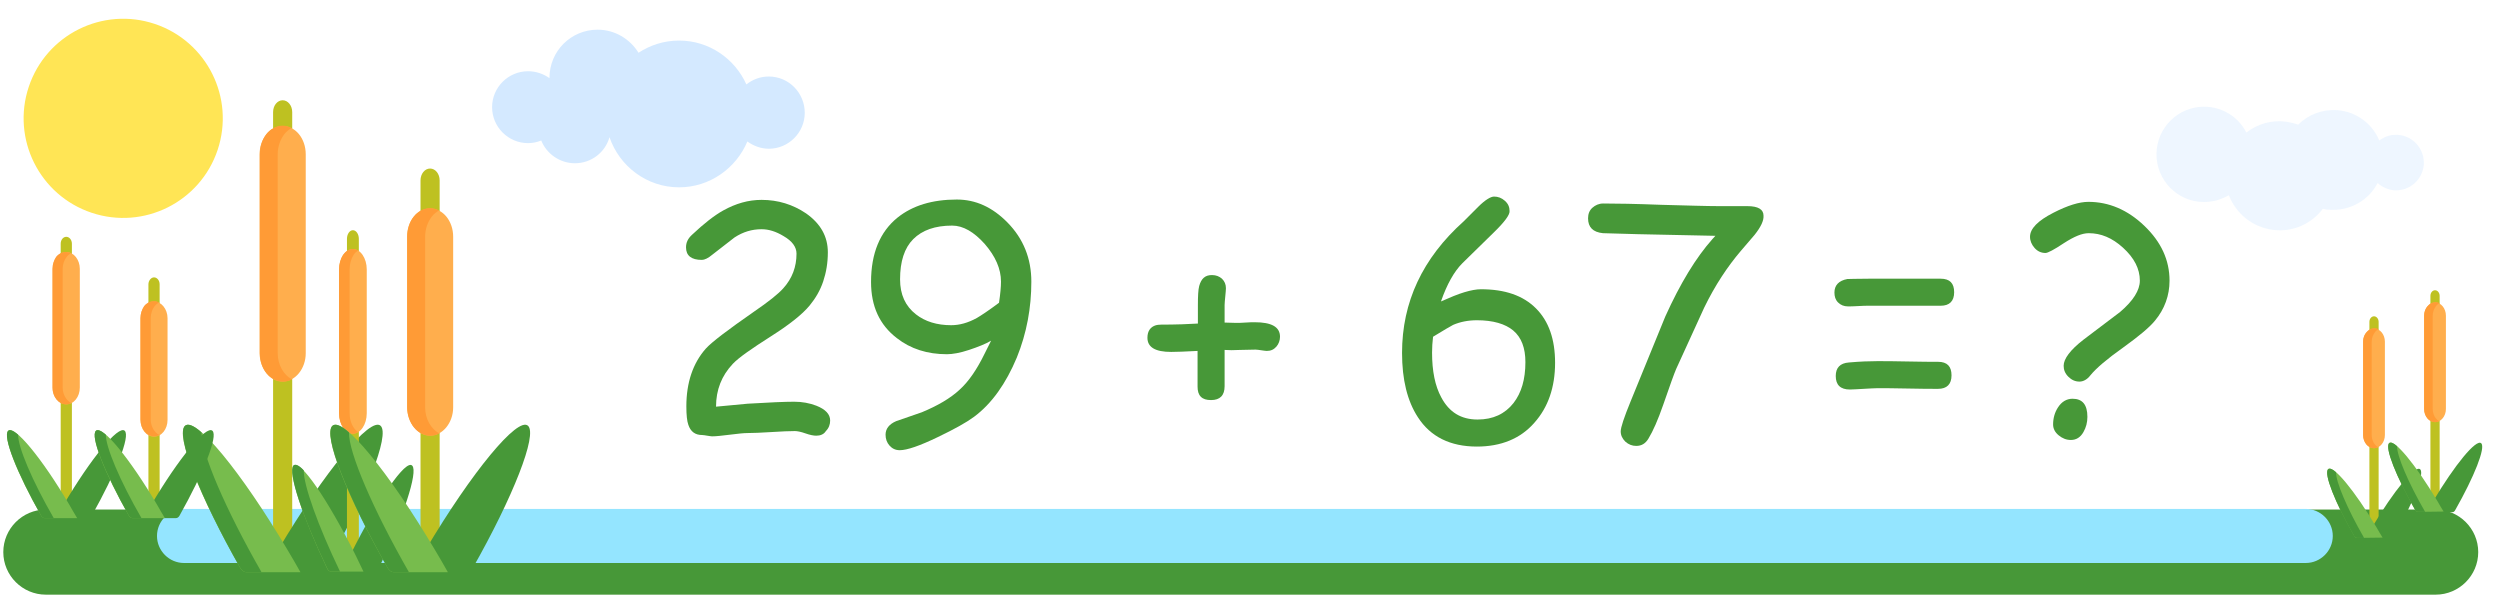 <?xml version="1.0" encoding="utf-8"?>
<!-- Generator: Adobe Illustrator 20.1.0, SVG Export Plug-In . SVG Version: 6.00 Build 0)  -->
<svg version="1.1" id="Слой_1" xmlns="http://www.w3.org/2000/svg" xmlns:xlink="http://www.w3.org/1999/xlink" x="0px" y="0px"
	 viewBox="0 0 758 184" style="enable-background:new 0 0 758 184;" xml:space="preserve">
<style type="text/css">
	.st0{fill:#479838;}
	.st1{fill:#94E5FF;}
	.st2{fill:#BEC121;}
	.st3{fill:#77BC4D;}
	.st4{fill:#FFAE4D;}
	.st5{fill:#FF9B36;}
	.st6{fill:#FFE555;}
	.st7{fill:#D4E9FF;}
	.st8{opacity:0.4;fill:#D4E9FF;enable-background:new    ;}
</style>
<path class="st0" d="M738.5,180.3H13.9c-7.1,0-12.9-5.8-12.9-12.9l0,0c0-7.1,5.8-12.9,12.9-12.9h724.6c7.1,0,12.9,5.8,12.9,12.9l0,0
	C751.4,174.5,745.6,180.3,738.5,180.3z"/>
<path class="st1" d="M699.1,170.7H55.8c-4.5,0-8.2-3.7-8.2-8.2l0,0c0-4.5,3.7-8.2,8.2-8.2h643.3c4.5,0,8.2,3.7,8.2,8.2l0,0
	C707.3,167,703.6,170.7,699.1,170.7z"/>
<path class="st2" d="M85.7,170.9c1.6,0,2.9-1.6,2.9-3.6V34c0-2-1.3-3.6-2.9-3.6S82.8,32,82.8,34v133.3
	C82.8,169.3,84.1,170.9,85.7,170.9z"/>
<path class="st0" d="M80.4,173.5c1.3-2.3,2.6-4.6,4-6.9c14-23.6,27.9-40.4,31-37.5c2.9,2.7-4.5,21.5-16.8,43.2
	c-0.4,0.8-1.1,1.2-1.9,1.2H80.4L80.4,173.5z"/>
<path class="st3" d="M74.8,173.5c-0.8,0-1.5-0.5-1.9-1.2c-12.4-21.7-19.8-40.5-16.8-43.2c3.2-2.9,17,13.9,31,37.5
	c1.4,2.3,2.7,4.6,4,6.9H74.8L74.8,173.5z"/>
<path class="st0" d="M74.8,173.5h4.5c-11-19.2-18.3-36.3-18.2-42.4c-2.4-2.1-4.1-2.8-5-2c-2.9,2.7,4.5,21.5,16.8,43.2
	C73.4,173.1,74.1,173.5,74.8,173.5z"/>
<path class="st4" d="M85.7,115.7c3.8,0,7-3.9,7-8.6V46.8c0-4.8-3.1-8.6-7-8.6c-3.8,0-7,3.9-7,8.6v60.3
	C78.8,111.9,81.9,115.7,85.7,115.7z"/>
<path class="st5" d="M78.8,46.8v60.3c0,4.8,3.1,8.6,7,8.6c0.9,0,1.9-0.2,2.7-0.7c-2.5-1.3-4.3-4.4-4.3-7.9V46.8c0-2.4,0.8-4.5,2-6.1
	c0.6-0.8,1.4-1.4,2.2-1.9c-0.8-0.4-1.7-0.7-2.7-0.7c-1.9,0-3.7,1-4.9,2.5C79.5,42.3,78.8,44.4,78.8,46.8z"/>
<path class="st2" d="M719.8,161.9c0.8,0,1.4-0.8,1.4-1.7V97.6c0-0.9-0.6-1.7-1.4-1.7s-1.4,0.8-1.4,1.7v62.6
	C718.4,161.1,719,161.9,719.8,161.9z"/>
<path class="st0" d="M717.3,163.1c0.6-1.1,1.2-2.1,1.9-3.2c6.6-11.1,13.1-19,14.6-17.6c1.4,1.3-2.1,10.1-7.9,20.3
	c-0.2,0.4-0.5,0.6-0.9,0.6L717.3,163.1L717.3,163.1z"/>
<path class="st3" d="M714.7,163.1c-0.4,0-0.7-0.2-0.9-0.6c-5.8-10.2-9.3-19-7.9-20.3c1.5-1.3,8,6.5,14.6,17.6
	c0.6,1.1,1.3,2.2,1.9,3.2L714.7,163.1L714.7,163.1z"/>
<path class="st0" d="M714.7,163.1h2.1c-5.2-9-8.6-17.1-8.5-19.9c-1.1-1-1.9-1.3-2.4-0.9c-1.4,1.3,2.1,10.1,7.9,20.3
	C714,162.9,714.3,163.1,714.7,163.1z"/>
<path class="st4" d="M719.8,135.9c1.8,0,3.3-1.8,3.3-4v-28.3c0-2.2-1.5-4-3.3-4s-3.3,1.8-3.3,4v28.3
	C716.5,134.1,718,135.9,719.8,135.9z"/>
<path class="st5" d="M716.5,103.6v28.3c0,2.2,1.5,4,3.3,4c0.4,0,0.9-0.1,1.3-0.3c-1.2-0.6-2-2.1-2-3.7v-28.3c0-1.1,0.4-2.1,1-2.9
	c0.3-0.4,0.7-0.7,1.1-0.9c-0.4-0.2-0.8-0.3-1.3-0.3c-0.9,0-1.7,0.5-2.3,1.2C716.9,101.4,716.5,102.4,716.5,103.6z"/>
<path class="st2" d="M738.3,154c0.8,0,1.4-0.8,1.4-1.7V89.7c0-0.9-0.6-1.7-1.4-1.7c-0.8,0-1.4,0.8-1.4,1.7v62.6
	C736.9,153.2,737.5,154,738.3,154z"/>
<path class="st0" d="M735.8,155.2c0.6-1.1,1.2-2.1,1.9-3.2c6.6-11.1,13.1-19,14.6-17.6c1.4,1.3-2.1,10.1-7.9,20.3
	c-0.2,0.4-0.5,0.6-0.9,0.6L735.8,155.2L735.8,155.2z"/>
<path class="st3" d="M733.2,155.2c-0.4,0-0.7-0.2-0.9-0.6c-5.8-10.2-9.3-19-7.9-20.3c1.5-1.3,8,6.5,14.6,17.6
	c0.6,1.1,1.3,2.2,1.9,3.2L733.2,155.2L733.2,155.2z"/>
<path class="st0" d="M733.2,155.2h2.1c-5.2-9-8.6-17.1-8.5-19.9c-1.1-1-1.9-1.3-2.4-0.9c-1.4,1.3,2.1,10.1,7.9,20.3
	C732.5,155,732.8,155.2,733.2,155.2z"/>
<path class="st4" d="M738.3,128c1.8,0,3.3-1.8,3.3-4V95.7c0-2.2-1.5-4-3.3-4s-3.3,1.8-3.3,4V124C735,126.2,736.5,128,738.3,128z"/>
<path class="st5" d="M735,95.7V124c0,2.2,1.5,4,3.3,4c0.4,0,0.9-0.1,1.3-0.3c-1.2-0.6-2-2.1-2-3.7V95.7c0-1.1,0.4-2.1,1-2.9
	c0.3-0.4,0.7-0.7,1.1-0.9c-0.4-0.2-0.8-0.3-1.3-0.3c-0.9,0-1.7,0.5-2.3,1.2C735.4,93.5,735,94.6,735,95.7z"/>
<path class="st2" d="M107,171.4c1,0,1.8-1.2,1.8-2.6V72.4c0-1.4-0.8-2.6-1.8-2.6s-1.8,1.2-1.8,2.6v96.4
	C105.3,170.2,106,171.4,107,171.4z"/>
<path class="st0" d="M103.8,173.3c0.8-1.6,1.6-3.3,2.4-5c8.5-17.1,16.9-29.2,18.8-27.1c1.8,1.9-2.7,15.6-10.2,31.2
	c-0.3,0.6-0.7,0.9-1.2,0.9L103.8,173.3L103.8,173.3z"/>
<path class="st3" d="M100.4,173.3c-0.5,0-0.9-0.3-1.2-0.9c-7.5-15.7-12-29.3-10.2-31.2c1.9-2.1,10.3,10.1,18.8,27.1
	c0.8,1.7,1.6,3.3,2.4,5L100.4,173.3L100.4,173.3z"/>
<path class="st0" d="M100.4,173.3h2.7c-6.7-13.9-11.1-26.3-11-30.7c-1.4-1.5-2.5-2-3.1-1.5c-1.8,1.9,2.7,15.6,10.2,31.2
	C99.5,173,100,173.3,100.4,173.3z"/>
<path class="st4" d="M107,131.5c2.3,0,4.2-2.8,4.2-6.2V81.7c0-3.4-1.9-6.2-4.2-6.2s-4.2,2.8-4.2,6.2v43.6
	C102.8,128.7,104.7,131.5,107,131.5z"/>
<path class="st5" d="M102.8,81.7v43.6c0,3.4,1.9,6.2,4.2,6.2c0.6,0,1.1-0.2,1.6-0.5c-1.5-0.9-2.6-3.2-2.6-5.7V81.7
	c0-1.7,0.5-3.3,1.2-4.4c0.4-0.6,0.8-1,1.4-1.3c-0.5-0.3-1-0.5-1.6-0.5c-1.2,0-2.2,0.7-3,1.8C103.3,78.4,102.8,80,102.8,81.7z"/>
<path class="st2" d="M130.4,170.9c1.6,0,2.9-1.6,2.9-3.6V54.7c0-2-1.3-3.6-2.9-3.6s-2.9,1.6-2.9,3.6v112.6
	C127.5,169.3,128.8,170.9,130.4,170.9z"/>
<path class="st0" d="M125.1,173.5c1.3-2.3,2.6-4.6,4-6.9c14-23.6,27.9-40.4,31-37.5c2.9,2.7-4.5,21.5-16.8,43.2
	c-0.4,0.8-1.1,1.2-1.9,1.2H125.1L125.1,173.5z"/>
<path class="st3" d="M119.5,173.5c-0.8,0-1.5-0.5-1.9-1.2c-12.4-21.7-19.8-40.5-16.8-43.2c3.2-2.9,17,13.9,31,37.5
	c1.4,2.3,2.7,4.6,4,6.9H119.5L119.5,173.5z"/>
<path class="st0" d="M119.5,173.5h4.5c-11-19.2-18.3-36.3-18.2-42.4c-2.4-2.1-4.1-2.8-5-2c-2.9,2.7,4.5,21.5,16.8,43.2
	C118.1,173.1,118.8,173.5,119.5,173.5z"/>
<path class="st4" d="M130.4,132.1c3.8,0,7-3.9,7-8.6V71.8c0-4.8-3.1-8.6-7-8.6s-7,3.9-7,8.6v51.7
	C123.5,128.2,126.6,132.1,130.4,132.1z"/>
<path class="st5" d="M123.5,71.8v51.7c0,4.8,3.1,8.6,7,8.6c0.9,0,1.9-0.2,2.7-0.7c-2.5-1.3-4.3-4.4-4.3-7.9V71.8
	c0-2.4,0.8-4.5,2-6.1c0.6-0.8,1.4-1.4,2.2-1.9c-0.8-0.4-1.7-0.7-2.7-0.7c-1.9,0-3.7,1-4.9,2.5C124.2,67.2,123.5,69.4,123.5,71.8z"/>
<path class="st2" d="M20.1,155.5c1,0,1.7-1,1.7-2.1V73.9c0-1.2-0.8-2.1-1.7-2.1c-1,0-1.7,1-1.7,2.1v79.5
	C18.3,154.6,19.1,155.5,20.1,155.5z"/>
<path class="st0" d="M16.9,157.1c0.8-1.3,1.5-2.7,2.4-4.1c8.3-14.1,16.6-24.1,18.5-22.4c1.8,1.6-2.7,12.8-10,25.8
	c-0.3,0.5-0.7,0.7-1.1,0.7H16.9z"/>
<path class="st3" d="M13.6,157.1c-0.4,0-0.9-0.3-1.1-0.7c-7.4-12.9-11.8-24.2-10-25.8c1.9-1.7,10.2,8.3,18.5,22.4
	c0.8,1.4,1.6,2.8,2.4,4.1H13.6z"/>
<path class="st0" d="M13.6,157.1h2.7c-6.6-11.4-10.9-21.7-10.8-25.3c-1.4-1.2-2.5-1.7-3-1.2c-1.8,1.6,2.7,12.8,10,25.8
	C12.7,156.8,13.1,157.1,13.6,157.1z"/>
<path class="st4" d="M20.1,122.6c2.3,0,4.1-2.3,4.1-5.1v-36c0-2.8-1.9-5.1-4.1-5.1c-2.3,0-4.1,2.3-4.1,5.1v36
	C15.9,120.3,17.8,122.6,20.1,122.6z"/>
<path class="st5" d="M15.9,81.5v36c0,2.8,1.9,5.1,4.1,5.1c0.6,0,1.1-0.1,1.6-0.4c-1.5-0.8-2.6-2.6-2.6-4.7v-36
	c0-1.4,0.5-2.7,1.2-3.6c0.4-0.5,0.8-0.8,1.3-1.1c-0.5-0.3-1-0.4-1.6-0.4c-1.1,0-2.2,0.6-2.9,1.5C16.4,78.8,15.9,80.1,15.9,81.5z"/>
<path class="st2" d="M46.7,155.5c1,0,1.7-1,1.7-2.1V86.2c0-1.2-0.8-2.1-1.7-2.1s-1.7,1-1.7,2.1v67.2C45,154.6,45.8,155.5,46.7,155.5
	z"/>
<path class="st0" d="M43.5,157.1c0.8-1.3,1.5-2.7,2.4-4.1c8.3-14.1,16.6-24.1,18.5-22.4c1.8,1.6-2.7,12.8-10,25.8
	c-0.3,0.5-0.7,0.7-1.1,0.7H43.5z"/>
<path class="st3" d="M40.2,157.1c-0.4,0-0.9-0.3-1.1-0.7c-7.4-12.9-11.8-24.2-10-25.8c1.9-1.7,10.2,8.3,18.5,22.4
	c0.8,1.4,1.6,2.8,2.4,4.1H40.2z"/>
<path class="st0" d="M40.2,157.1h2.7c-6.6-11.4-10.9-21.7-10.8-25.3c-1.4-1.2-2.5-1.7-3-1.2c-1.8,1.6,2.7,12.8,10,25.8
	C39.4,156.8,39.8,157.1,40.2,157.1z"/>
<path class="st4" d="M46.7,132.4c2.3,0,4.1-2.3,4.1-5.1V96.5c0-2.8-1.9-5.1-4.1-5.1c-2.3,0-4.1,2.3-4.1,5.1v30.8
	C42.6,130.1,44.4,132.4,46.7,132.4z"/>
<path class="st5" d="M42.6,96.4v30.8c0,2.8,1.9,5.1,4.1,5.1c0.6,0,1.1-0.1,1.6-0.4c-1.5-0.8-2.6-2.6-2.6-4.7V96.4
	c0-1.4,0.5-2.7,1.2-3.6c0.4-0.5,0.8-0.8,1.3-1.1c-0.5-0.3-1-0.4-1.6-0.4c-1.1,0-2.2,0.6-2.9,1.5C43.1,93.7,42.6,95,42.6,96.4z"/>
<ellipse transform="matrix(0.317 -0.948 0.948 0.317 -8.534 59.957)" class="st6" cx="37.4" cy="35.9" rx="30.2" ry="30.2"/>
<path class="st7" d="M233.1,23.2c-2.6,0-4.9,0.9-6.8,2.4c-3.5-7.8-11.3-13.3-20.4-13.3c-4.6,0-8.8,1.4-12.3,3.7
	c-2.6-4.2-7.2-7-12.4-7c-8.1,0-14.6,6.5-14.6,14.6v0.1c-1.8-1.3-4.1-2.1-6.5-2.1c-6,0-10.9,4.9-10.9,10.9s4.9,10.9,10.9,10.9
	c1.4,0,2.8-0.3,4-0.8c1.6,4,5.6,6.9,10.2,6.9c5,0,9.2-3.3,10.5-7.9c3,8.8,11.3,15.2,21.1,15.2c9.3,0,17.3-5.8,20.7-13.9
	c1.8,1.3,4.1,2.2,6.5,2.2c6,0,10.9-4.9,10.9-10.9S239.2,23.2,233.1,23.2z"/>
<path class="st8" d="M727.1,40.9c-2.1-0.2-4.1,0.5-5.7,1.7c-2.1-5.1-7-8.8-12.8-9.2c-4.6-0.3-8.8,1.4-11.8,4.4
	c-1.1-0.4-2.3-0.7-3.6-0.9c-4.5-0.6-8.8,0.7-12.1,3.3c-2.8-5.6-9.1-8.8-15.5-7.6c-7.8,1.5-13,9-11.5,16.9c1.5,7.8,9,13,16.9,11.5
	c1.7-0.3,3.3-1,4.8-1.8c2.1,5.5,7.1,9.7,13.4,10.5c6,0.8,11.7-1.9,15.1-6.4c0.7,0.2,1.4,0.3,2.1,0.3c6.2,0.4,11.8-2.9,14.5-8.1
	c1.3,1.2,3.1,2,5,2.2c4.6,0.3,8.6-3.1,9-7.8C735.2,45.3,731.7,41.2,727.1,40.9z"/>
<path class="st0" d="M247.5,132.1c-0.8,0-1.9-0.2-3.3-0.7c-1.4-0.5-2.5-0.7-3.2-0.7c-1.6,0-4,0.1-7.1,0.3c-3.2,0.2-5.6,0.3-7.2,0.3
	c-1.2,0-3,0.2-5.4,0.5s-4.2,0.5-5.4,0.5c-0.3,0-0.8-0.1-1.5-0.2s-1.1-0.2-1.5-0.2c-2.1,0-3.5-1-4.2-3.1c-0.4-1.1-0.6-3-0.6-5.6
	c0-7.2,2-13.1,5.9-17.5c1.8-2,6.7-5.7,14.6-11.2c4.4-3,7.4-5.4,8.9-7.1c2.7-3,4-6.5,4-10.5c0-2-1.3-3.8-3.9-5.3
	c-2.3-1.4-4.5-2.1-6.7-2.1c-2.9,0-5.6,0.8-8.2,2.5l-6.7,5.2c-1.3,1.1-2.4,1.6-3.2,1.6c-3.2,0-4.8-1.3-4.8-3.8c0-1.5,0.6-2.7,1.8-3.8
	c3.6-3.4,6.8-5.9,9.5-7.4c3.8-2.1,7.6-3.2,11.6-3.2c5,0,9.5,1.4,13.5,4.1c4.4,3.1,6.6,7,6.6,11.8c0,3.2-0.5,6.1-1.4,8.8
	c-0.9,2.7-2.3,5.1-4.1,7.3c-2.3,2.8-6.3,5.9-11.8,9.4c-5.8,3.7-9.7,6.4-11.5,8.3c-3.4,3.6-5.1,7.9-5.1,13l9.6-0.9
	c6.6-0.4,11.3-0.6,14.1-0.6c2.4,0,4.6,0.4,6.7,1.2c2.8,1.1,4.2,2.6,4.2,4.5c0,1.2-0.4,2.3-1.3,3.2
	C249.8,131.7,248.7,132.1,247.5,132.1z"/>
<path class="st0" d="M295.3,126.4c-2.3,1.7-5.9,3.7-10.9,6.1c-5.6,2.7-9.4,4-11.6,4c-1.3,0-2.3-0.5-3.1-1.4c-0.8-0.9-1.2-2-1.2-3.3
	c0-1.8,1.1-3.2,3.2-4.1l7.8-2.7c4.8-2,8.6-4.2,11.4-6.8c2.8-2.5,5.3-6.2,7.6-10.9l2-4c-1.7,1-4,1.9-6.7,2.8s-5,1.3-6.7,1.3
	c-5.9,0-11-1.6-15.2-4.9c-5.2-4-7.8-9.6-7.8-17c0-8.7,2.7-15.2,8-19.5c4.6-3.7,10.6-5.5,18-5.5c5.7,0,10.8,2.3,15.4,7
	c4.8,4.9,7.2,10.9,7.2,17.9c0,7.9-1.4,15.6-4.4,23C305,116.3,300.7,122.4,295.3,126.4z M288.7,68.4c-5.2,0-9.1,1.4-11.8,4.1
	s-4,6.8-4,12.2c0,4.6,1.6,8.1,4.8,10.6c2.8,2.2,6.4,3.3,10.7,3.3c2.5,0,5.1-0.7,7.8-2.2c1.2-0.7,3.5-2.2,6.7-4.6
	c0.4-2.7,0.6-4.8,0.6-6.4c0-3.9-1.7-7.7-4.9-11.4C295.3,70.3,292,68.4,288.7,68.4z"/>
<path class="st0" d="M388.1,102.1c0,1.1-0.4,2.2-1.1,3c-0.8,0.9-1.7,1.3-2.9,1.3c-0.4,0-0.9-0.1-1.7-0.2c-0.7-0.1-1.3-0.2-1.7-0.2
	l-4.7,0.1c-1.9,0.1-3.4,0.1-4.7,0v11c0,2.8-1.4,4.2-4.1,4.2c-1.4,0-2.4-0.3-3.1-1c-0.7-0.7-1-1.7-1-3.1l0-5.4l0-5.4
	c-3.8,0.2-6.4,0.3-8,0.3c-4.8,0-7.2-1.4-7.2-4.3c0-2,0.9-3.3,2.6-3.8c0.6-0.2,2.1-0.2,4.7-0.2c1.6,0,4.2-0.1,8-0.3l0-5.5
	c0-2.8,0.1-4.8,0.4-5.9c0.3-1.1,0.8-2,1.4-2.5c0.7-0.6,1.5-0.8,2.5-0.8c1.2,0,2.2,0.4,3,1.1c0.8,0.8,1.2,1.7,1.2,2.9
	c0,0.5-0.1,1.4-0.2,2.5c-0.1,1.1-0.2,2-0.2,2.6l0,5.3l3.5,0.1c0.6,0,1.6,0,2.8-0.1c1.3-0.1,2.2-0.1,2.8-0.1
	C385.5,97.7,388.1,99.1,388.1,102.1z"/>
<path class="st0" d="M447.8,135.4c-8.1,0-14.1-3-17.9-8.9c-3.2-4.9-4.8-11.4-4.8-19.5c0-15.4,6.2-28.7,18.7-39.9l4.4-4.4
	c2.1-2.1,3.8-3.1,4.8-3.1c1.2,0,2.3,0.4,3.3,1.3s1.4,1.9,1.4,3.1c0.1,1.1-1.5,3.3-4.8,6.5l-9.5,9.3c-2.5,2.5-4.7,6.4-6.5,11.6
	c2.7-1.2,5.1-2.2,7.1-2.8c2-0.6,3.7-0.9,5-0.9c7.3,0,12.8,1.9,16.7,5.8c3.9,3.9,5.8,9.4,5.8,16.5c0,7.4-2.1,13.5-6.3,18.2
	C461,133,455.1,135.4,447.8,135.4z M447.8,97.1c-2.7,0-5.1,0.5-7.2,1.4c-0.8,0.4-2.8,1.6-6.1,3.6c-0.2,1.6-0.3,3.3-0.3,4.8
	c0,5.6,0.9,10.1,2.8,13.6c2.4,4.5,6,6.7,11,6.7c4.7,0,8.3-1.7,10.9-5c2.4-3.1,3.6-7.2,3.6-12.4c0-4.3-1.2-7.5-3.7-9.6
	C456.4,98.2,452.7,97.1,447.8,97.1z"/>
<path class="st0" d="M532,71.2l-4.2,4.9c-4,4.7-7.8,10.4-11.1,17.2l-8.5,18.6c-0.6,1.4-1.9,5-3.9,10.8c-1.6,4.6-3.1,8-4.5,10.3
	c-0.9,1.5-2.1,2.2-3.7,2.2c-1.2,0-2.3-0.4-3.3-1.3c-0.9-0.9-1.4-1.9-1.4-3.1c0-1.2,1-4.2,3-9.1l10.5-25.7c4.6-10.2,9.4-18,14.3-23.5
	l0.9-1L496.5,71L486,70.7c-3-0.3-4.5-1.8-4.5-4.5c0-1.3,0.4-2.4,1.3-3.2s2-1.3,3.3-1.3c3.9,0,9.8,0.1,17.6,0.4
	c7.8,0.2,13.7,0.4,17.6,0.4h8.5c3.3,0,4.9,1,4.9,2.9C534.8,66.9,533.9,68.8,532,71.2z"/>
<path class="st0" d="M566.6,84.5l21.8,0c2.8,0,4.1,1.4,4.1,4.1s-1.4,4.1-4.1,4.1l-21.8,0c-0.7,0-1.8,0-3.2,0.1
	c-1.4,0.1-2.5,0.1-3.1,0.1c-1.2,0-2.2-0.4-3-1.2s-1.1-1.8-1.1-3c0-2.2,1.3-3.6,3.9-4.1C560.7,84.6,562.9,84.5,566.6,84.5z
	 M569.2,109.5c2.1,0,5.1,0,9.2,0.1c4.1,0.1,7.2,0.1,9.2,0.1c2.8,0,4.1,1.4,4.1,4.1s-1.4,4.1-4.1,4.1c-2.1,0-5.1,0-9.2-0.1
	c-4.1-0.1-7.2-0.1-9.2-0.1c-0.9,0-2.3,0.1-4.2,0.2s-3.2,0.2-4.1,0.2c-2.9,0-4.3-1.4-4.3-4.1c0-2.5,1.3-3.9,4-4.1
	C564,109.6,566.9,109.5,569.2,109.5z"/>
<path class="st0" d="M630.5,115.7c-1.3,0-2.4-0.5-3.4-1.5c-1-1-1.4-2.1-1.4-3.3c0-2.1,2-4.8,6-7.9l11.1-8.4c4-3.4,6-6.6,6-9.5
	c0-3.6-1.7-6.9-5.1-10c-3.3-3-6.7-4.4-10.4-4.4c-2,0-4.4,1-7.5,3c-3,2-4.9,3-5.6,3c-1.3,0-2.4-0.5-3.3-1.5c-0.9-1-1.4-2.2-1.4-3.4
	c0-2.5,2.4-4.9,7.1-7.3c4.3-2.2,7.8-3.3,10.6-3.3c6.2,0,11.9,2.4,17,7.3c5.1,4.9,7.6,10.4,7.6,16.6c0,4.5-1.5,8.6-4.4,12.1
	c-1.7,2.1-5,4.8-9.7,8.2c-4.8,3.4-8.1,6.2-9.9,8.4C632.9,115,631.7,115.7,630.5,115.7z M627.9,133.4c-1.4,0-2.6-0.5-3.7-1.4
	c-1.1-0.9-1.7-2-1.7-3.3c0-1.9,0.5-3.7,1.5-5.2c1.1-1.7,2.6-2.6,4.4-2.6c3,0,4.5,1.8,4.5,5.5c0,1.7-0.4,3.2-1.2,4.6
	C630.8,132.6,629.5,133.4,627.9,133.4z"/>
</svg>
